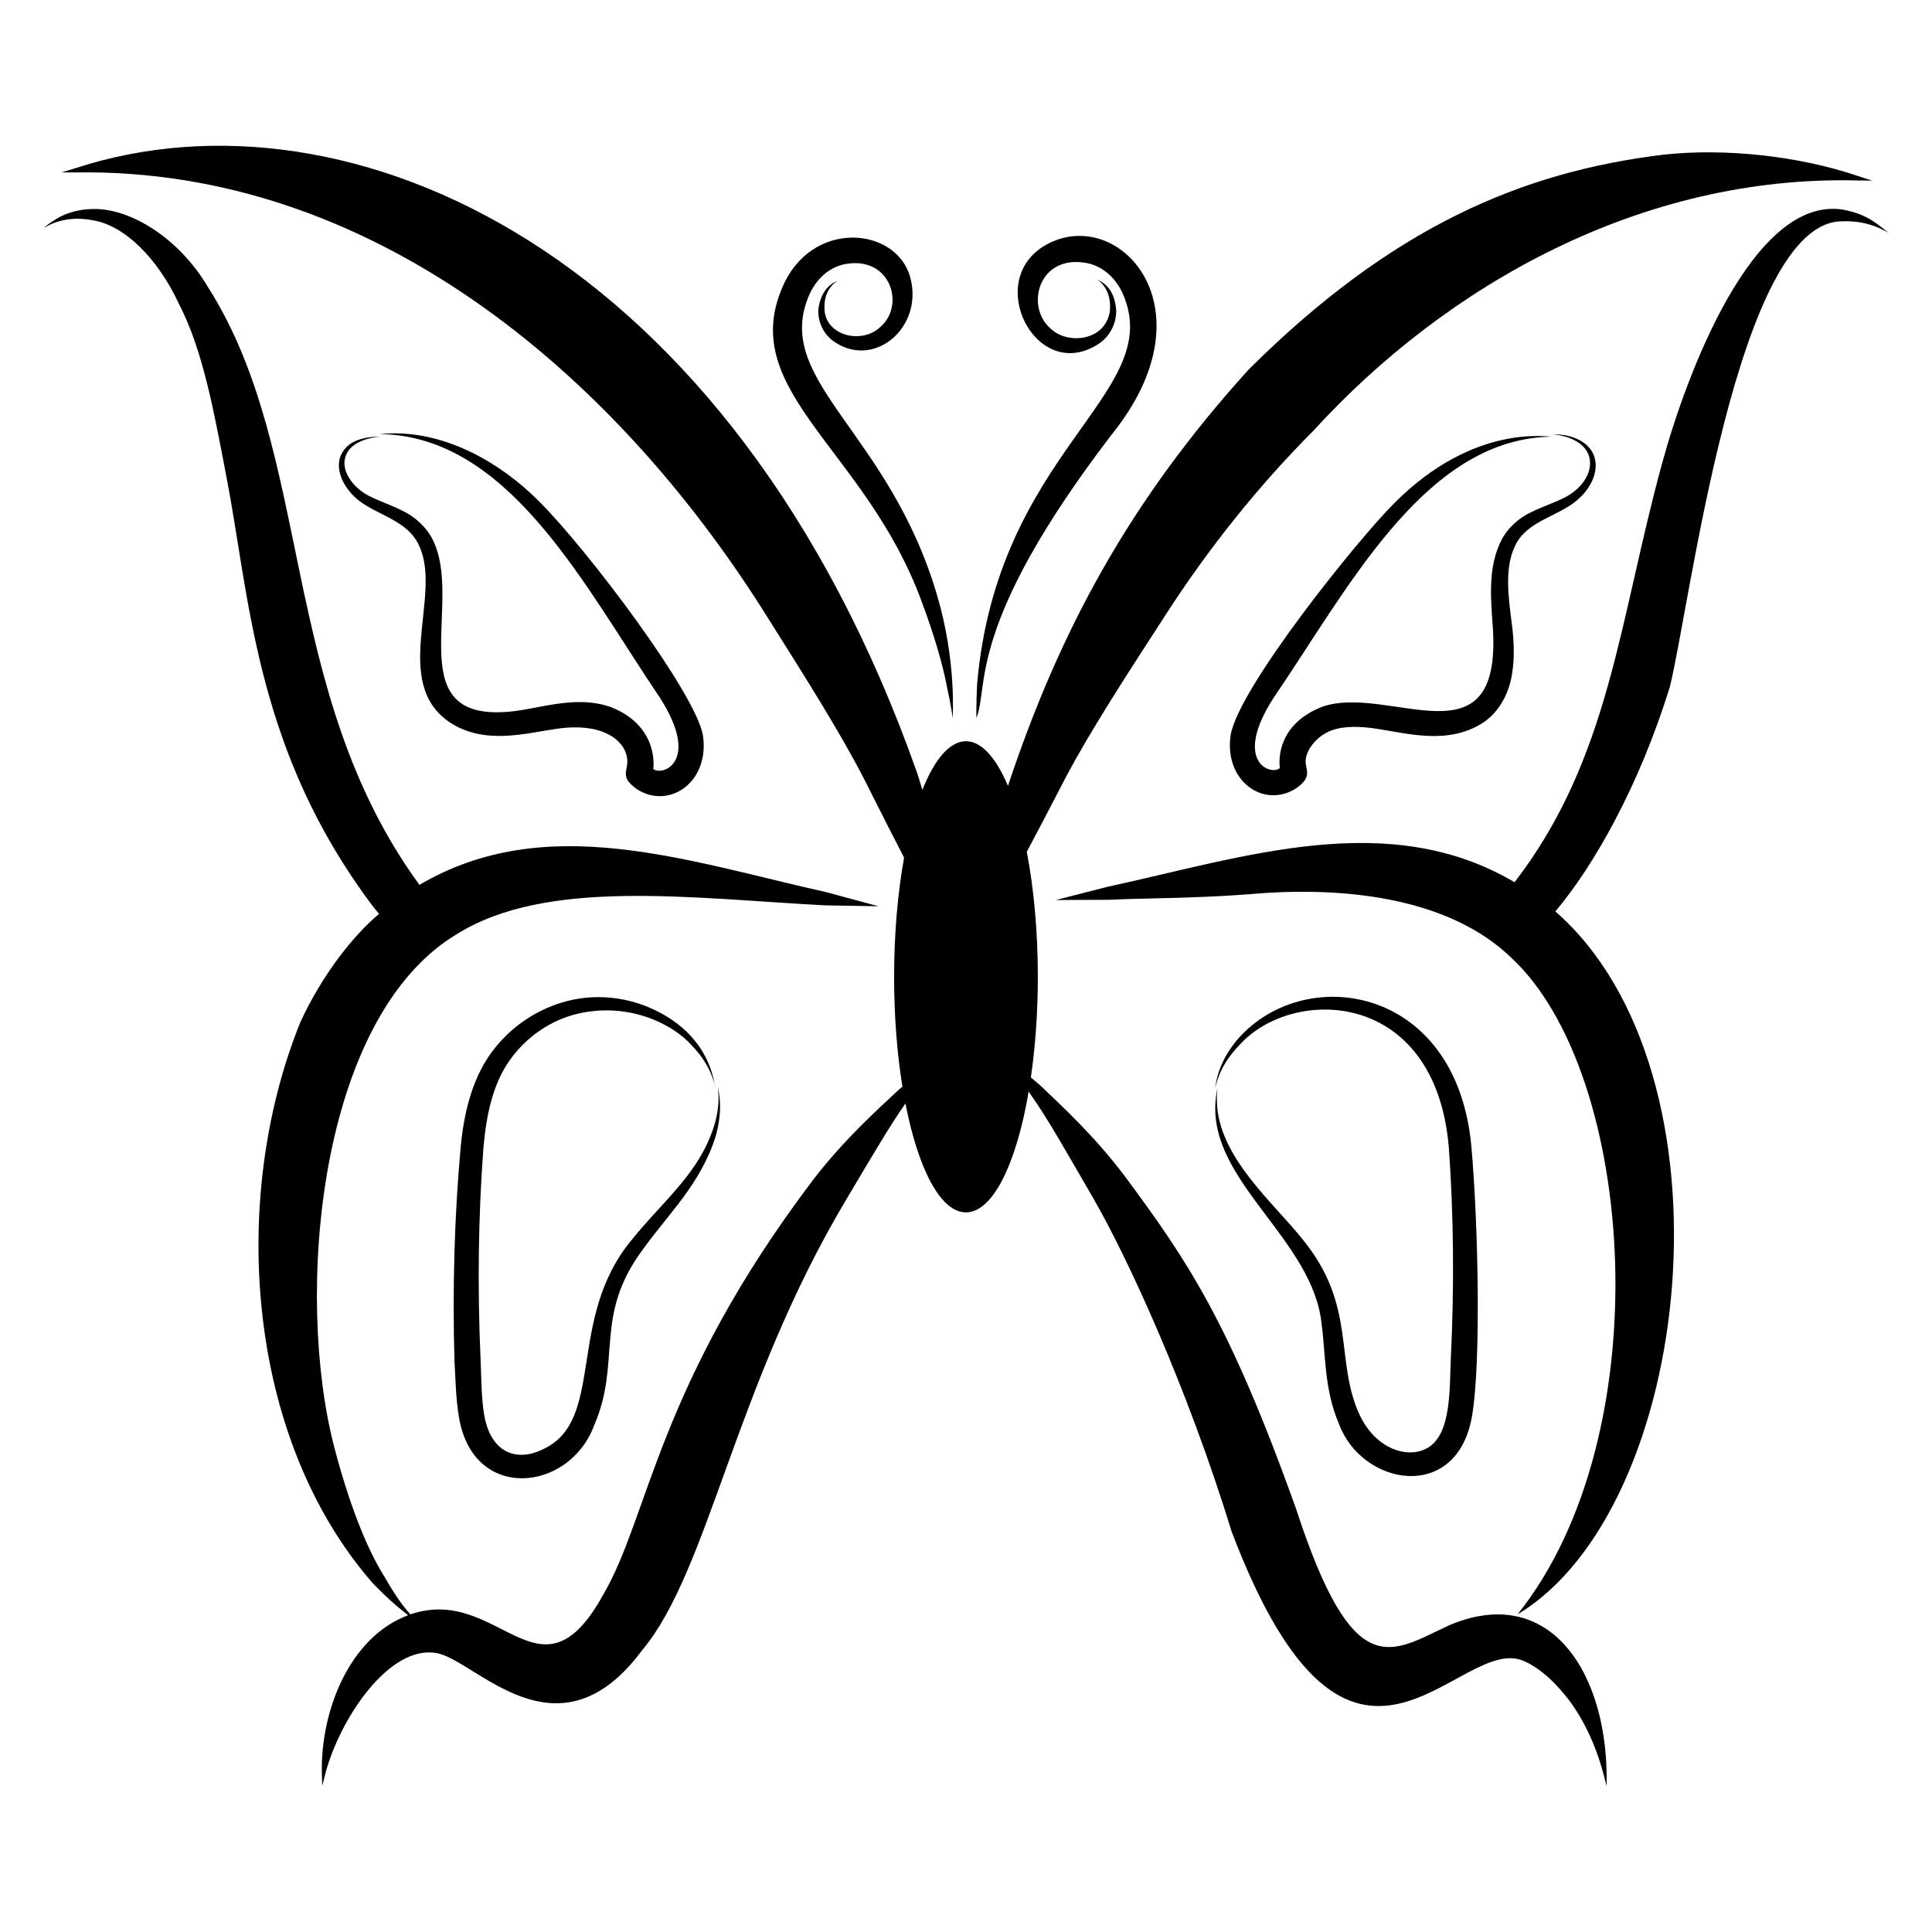 <?xml version="1.0" encoding="UTF-8"?>
<!-- Uploaded to: ICON Repo, www.svgrepo.com, Generator: ICON Repo Mixer Tools -->
<svg fill="#000000" width="800px" height="800px" version="1.1" viewBox="144 144 512 512" xmlns="http://www.w3.org/2000/svg">
 <g>
  <path d="m632.45 199.56c-23.902-3.844-41.672 44.004-47.988 67.293-11.422 41.633-13.758 78.016-39.082 110.95-33.531-19.816-71.668-6.629-107.79 1.184-8.746 2.207-13.789 3.547-13.789 3.547s5.199-0.078 14.262-0.078c8.984-0.473 21.906-0.316 37.273-1.496 23.605-2.09 52.285 0.43 69.262 16.941 33.027 30.773 39.57 126.47 1.574 173.91 46.805-28.082 59.109-143.35 10.008-186.28 9.957-11.758 22.117-32.859 30.336-59.492 5.359-21.273 17.695-123.68 45.781-123.39 7.644-0.316 12.055 3.231 11.977 2.836-2.144-1.488-5.062-4.707-11.82-5.914z"/>
  <path d="m527.64 574.91c-15.145 7.039-24.949 15.605-40.141-30.977-17.762-49.742-28.918-65.945-45.348-88.145-8.215-10.883-16.68-18.594-22.352-24.035-0.965-0.848-1.766-1.516-2.606-2.227 1.168-8.094 1.844-17.105 1.844-26.652 0-12.191-1.082-23.531-2.926-33.145 2.668-5.035 5.523-10.41 8.555-16.309 7.352-14.488 17.773-30.297 28.59-47.027 10.836-16.758 24.023-33.445 38.797-48.234 35.434-38.805 87.125-67.762 144.12-66.336 2.574 0.023 3.949 0.039 3.949 0.039s-1.305-0.422-3.754-1.219c-15.57-5.305-35.172-7.445-51.504-5.656-37.695 4.562-72.043 19.227-109.95 56.934-31.676 34.953-50.145 69.336-63.797 110.34-6.82-16.133-15.98-15.754-22.676 1.066-0.484-1.531-0.867-2.981-1.414-4.551-48.93-138.67-150.78-183.68-222.88-160.26-2.496 0.77-3.824 1.18-3.824 1.18h4.012c77.312-1.129 141.7 52.074 182.57 117.11 10.57 16.824 20.75 32.688 27.891 47.203 3.125 6.269 6.078 11.977 8.793 17.266-1.664 9.277-2.641 20.051-2.641 31.594 0 10.52 0.801 20.418 2.203 29.117-0.328 0.277-0.586 0.48-0.934 0.777-5.703 5.344-14.23 12.918-22.547 23.664-41.566 54.789-43.605 89.469-55.883 110.31-16.824 30.355-27.469-2.969-51.043 5.09-0.016-0.02-0.016-0.023-0.031-0.047-0.395-0.395-0.789-0.945-1.262-1.496-1.574-1.891-3.547-4.887-5.75-8.746-4.727-7.566-9.297-19.465-13.078-33.883-10.566-40.281-4.418-114.16 32.543-136.16 23.828-14.828 62.133-9.426 97.473-7.566 8.98 0.156 14.184 0.238 14.184 0.238s-5.043-1.34-13.711-3.703c-37.441-8.355-74.438-21.68-107.95-1.969-37.605-51.469-27.82-114.06-56.023-158.38-7.875-13.316-20.797-20.879-30.254-20.723-4.727 0-8.195 1.496-10.164 2.758-2.051 1.262-2.996 2.125-2.996 2.125-0.078 0.316 4.648-3.543 12.922-1.891 8.195 1.34 17.02 9.77 22.773 22.141 6.383 12.293 9.297 28.602 12.609 45.938 5.973 30.828 7.492 69.41 35.457 109.13 1.574 2.285 3.231 4.492 4.965 6.617-6.809 5.668-15.141 16.211-20.883 28.762-18.793 46.547-14.453 110.11 19.305 148.69 3.231 3.309 5.91 5.754 7.879 7.25 0.473 0.395 0.945 0.711 1.34 1.102 0.031 0.02 0.035 0.023 0.066 0.047-15.551 5.766-23.254 25.461-22.855 41.902 0.07 2.133 0.105 3.269 0.105 3.269s0.281-1.098 0.805-3.16c3.856-14.648 16.961-34.191 29.418-31.992 10.309 1.621 32.023 29.543 54.496-0.684 17.676-20.996 24.477-69.707 54.016-119.29 6.246-10.484 11.438-19.438 15.812-25.676 3.383 17.34 9.293 28.863 16.039 28.863 7.148 0 13.371-12.934 16.629-32.035 0.184 0.289 0.328 0.5 0.52 0.801 4.516 6.344 9.961 16.059 16.535 27.395 8.797 15.172 24.77 49.508 36.762 88.531 31.941 83.992 60.203 25.941 77.648 34.312 4.652 2.109 8.605 6.242 11.613 10.121 7.648 10.074 9.777 22.156 10.062 22.922 0.766-29.684-14.922-54.352-42.125-42.445z"/>
  <path d="m438.43 259.38c27.566-33.863 1.863-61.328-17.301-50.449-16.473 9.332-2.695 36.465 13.566 26.477 4.164-2.438 5.477-7.07 5.016-10.098-0.801-6.043-4.625-6.898-5.391-7.574-0.262-0.102 3.969 1.82 3.859 7.656 0.066 2.738-1.539 6.047-4.887 7.41-3.195 1.418-7.801 1.098-10.766-1.625-6.859-5.82-3.394-19.254 8.586-17.602 4.945 0.555 9.012 4.254 10.902 9.379 9.914 25.852-33.691 40.98-39.066 102.29-0.293 5.773-0.184 9.051-0.184 9.051 3.387-8.594-2.812-24.492 35.664-74.91z"/>
  <path d="m388.17 303.21c3.383 8.977 5.617 16.77 6.695 22.336 1.203 5.547 1.629 8.797 1.629 8.797-0.051-0.914 0.984-15.184-4.141-32.543-12.676-43.156-42.992-56.562-34.254-78.785 1.922-5.082 5.961-8.664 10.805-9.168 11.301-1.445 15.02 11.309 8.246 16.938-5.051 4.617-14.816 2.043-14.664-5.352-0.074-5.434 3.75-7.106 3.504-7.027 0.324 0.012-3.93 0.75-5.035 6.945-0.449 2.856 0.695 7.172 4.625 9.535 10.551 6.641 23.199-4.359 19.641-17.387-3.602-13.406-26.273-15.602-33.938 2.785-11.781 27.547 22.184 42.945 36.887 82.926z"/>
  <path d="m279.13 424.92c4.398-6.25 10.93-10.512 17.465-12.148 13.383-3.375 25.406 2.285 30.734 8.273 2.856 2.941 4.445 5.848 5.254 7.902 0.82 2.062 1.039 3.246 1.039 3.246-0.492-0.766-0.91-14.105-17.695-21.246-5.574-2.344-12.703-3.566-20.223-1.984-7.461 1.574-15.121 5.887-20.652 12.902-5.672 7.07-8.023 16.535-8.922 25.676-1.691 18.273-2.25 37.676-1.688 57.164 0.297 4.867 0.316 9.633 1.191 14.875 3.731 22.578 29.203 19.816 35.773 2.273 7.449-17.07-0.27-28.98 12.977-46.77 4.156-5.723 8.629-10.715 12.047-15.676 3.441-4.941 5.785-9.723 7.106-13.867 2.352-7.867 0.766-12.691 0.723-13.457-0.031 0.762 1.051 5.629-1.992 13.008-4.269 10.879-13.457 18.188-20.988 27.648-17.195 20.832-6.875 47.461-23.121 55.199-7.148 3.68-14.309 1.215-15.926-9.492-0.664-4.281-0.664-9.223-0.863-14-0.871-19.148-0.613-38.477 0.75-56.309 0.762-8.77 2.543-17.016 7.012-23.219z"/>
  <path d="m241.37 260.32c2.043-0.555 3.207-0.613 3.207-0.613s-1.152-0.07-3.285 0.266c-1.91 0.383-5.824 1.152-7.254 5.465-1.129 4.324 2.012 9.664 7.125 12.609 4.938 2.996 11.492 4.82 13.973 10.723 6.07 13.113-7.578 36.027 8.016 46.633 9.176 6.059 19.863 2.977 28.219 1.762 13.156-1.977 18.996 3.703 18.879 8.828-0.09 2.566-1.816 4.121 2.629 7.211 8.516 5.371 19.207-1.93 17.418-14.273-1.855-11.125-30.598-49.281-43.438-62.062-10.176-10.262-24.418-18.277-38.949-18.023-2.203 0.035-3.367 0.199-3.367 0.199s1.176-0.043 3.356 0.152c32.359 2.824 51.633 41.098 70.91 69.598 11.121 17.258 0.52 21.051-1.75 18.93l0.008-0.059c-0.664 3.984 3.863-10.516-11.355-16.344-9.957-3.391-19.84 1.051-28.355 1.395-27.152 1.371-10.449-29.418-18.688-45.703-1.777-3.551-4.945-6.195-7.969-7.641-3.019-1.523-5.863-2.441-8.27-3.637-4.676-2.121-7.746-6.566-7.059-9.996 0.656-3.551 4.117-4.879 6-5.418z"/>
  <path d="m466.14 435.8c-1.816 21.457 26 36.719 28.133 59.355 1.059 7.863 0.621 17.047 4.578 26.211 6.106 16.516 31.348 20.977 35.262-2.148 2.402-14.043 1.66-50.578-0.195-71.566-4.082-43.25-45.219-48.578-62.473-27.582-5.012 6.293-5.203 11.477-5.438 12.238 0.32-0.762 1.012-5.789 6.441-11.348 14.066-15.684 52.027-15.02 55.516 27.262 1.281 17.734 1.453 36.93 0.512 55.949-0.352 7.75 0.207 19.918-6.176 23.551-5.027 2.93-13.629 0.527-18.008-8.816-6.688-14.508-0.645-28.84-15.098-46.477-7.676-9.715-22.453-21.871-22.703-36.621-0.066-2.211 0.152-3.387 0.152-3.387s-0.34 1.145-0.504 3.379z"/>
  <path d="m559.18 278.5c9.219-5.285 11.336-16.703-0.234-19.121-2.203-0.363-3.383-0.297-3.383-0.297s1.188 0.059 3.301 0.641c9.949 2.918 7.621 12.594-0.934 16.473-2.449 1.203-5.293 2.109-8.266 3.59-2.977 1.41-6.035 3.941-7.789 7.387-3.574 6.965-2.832 15.297-2.266 23.043 2.488 37.219-27.215 15.039-45.031 21.02-14.551 5.508-11 18.457-11.375 16.25l0.004 0.035c-2.356 2.172-12.723-1.625-1.582-18.754 19.211-28.133 38.793-66.227 70.613-68.898 2.137-0.184 3.289-0.141 3.289-0.141-0.762 0.176-20.602-3.801-41.852 17.438-9.633 9.504-41.375 48.98-43.535 61.609-1.824 12.145 8.676 19.559 17.219 14.219 4.481-3.086 2.707-4.676 2.648-7.176-0.047-2.875 2.824-6.793 6.902-8.262 3.352-1.227 7.656-1.09 11.914-0.43 8.316 1.234 18.992 4.402 28.305-1.676 4.492-3.023 6.84-8.176 7.555-12.691 0.781-4.606 0.488-8.945 0.031-13-1.07-7.871-1.945-15.242 0.676-20.824 2.387-5.668 8.73-7.418 13.789-10.434z"/>
 </g>
</svg>